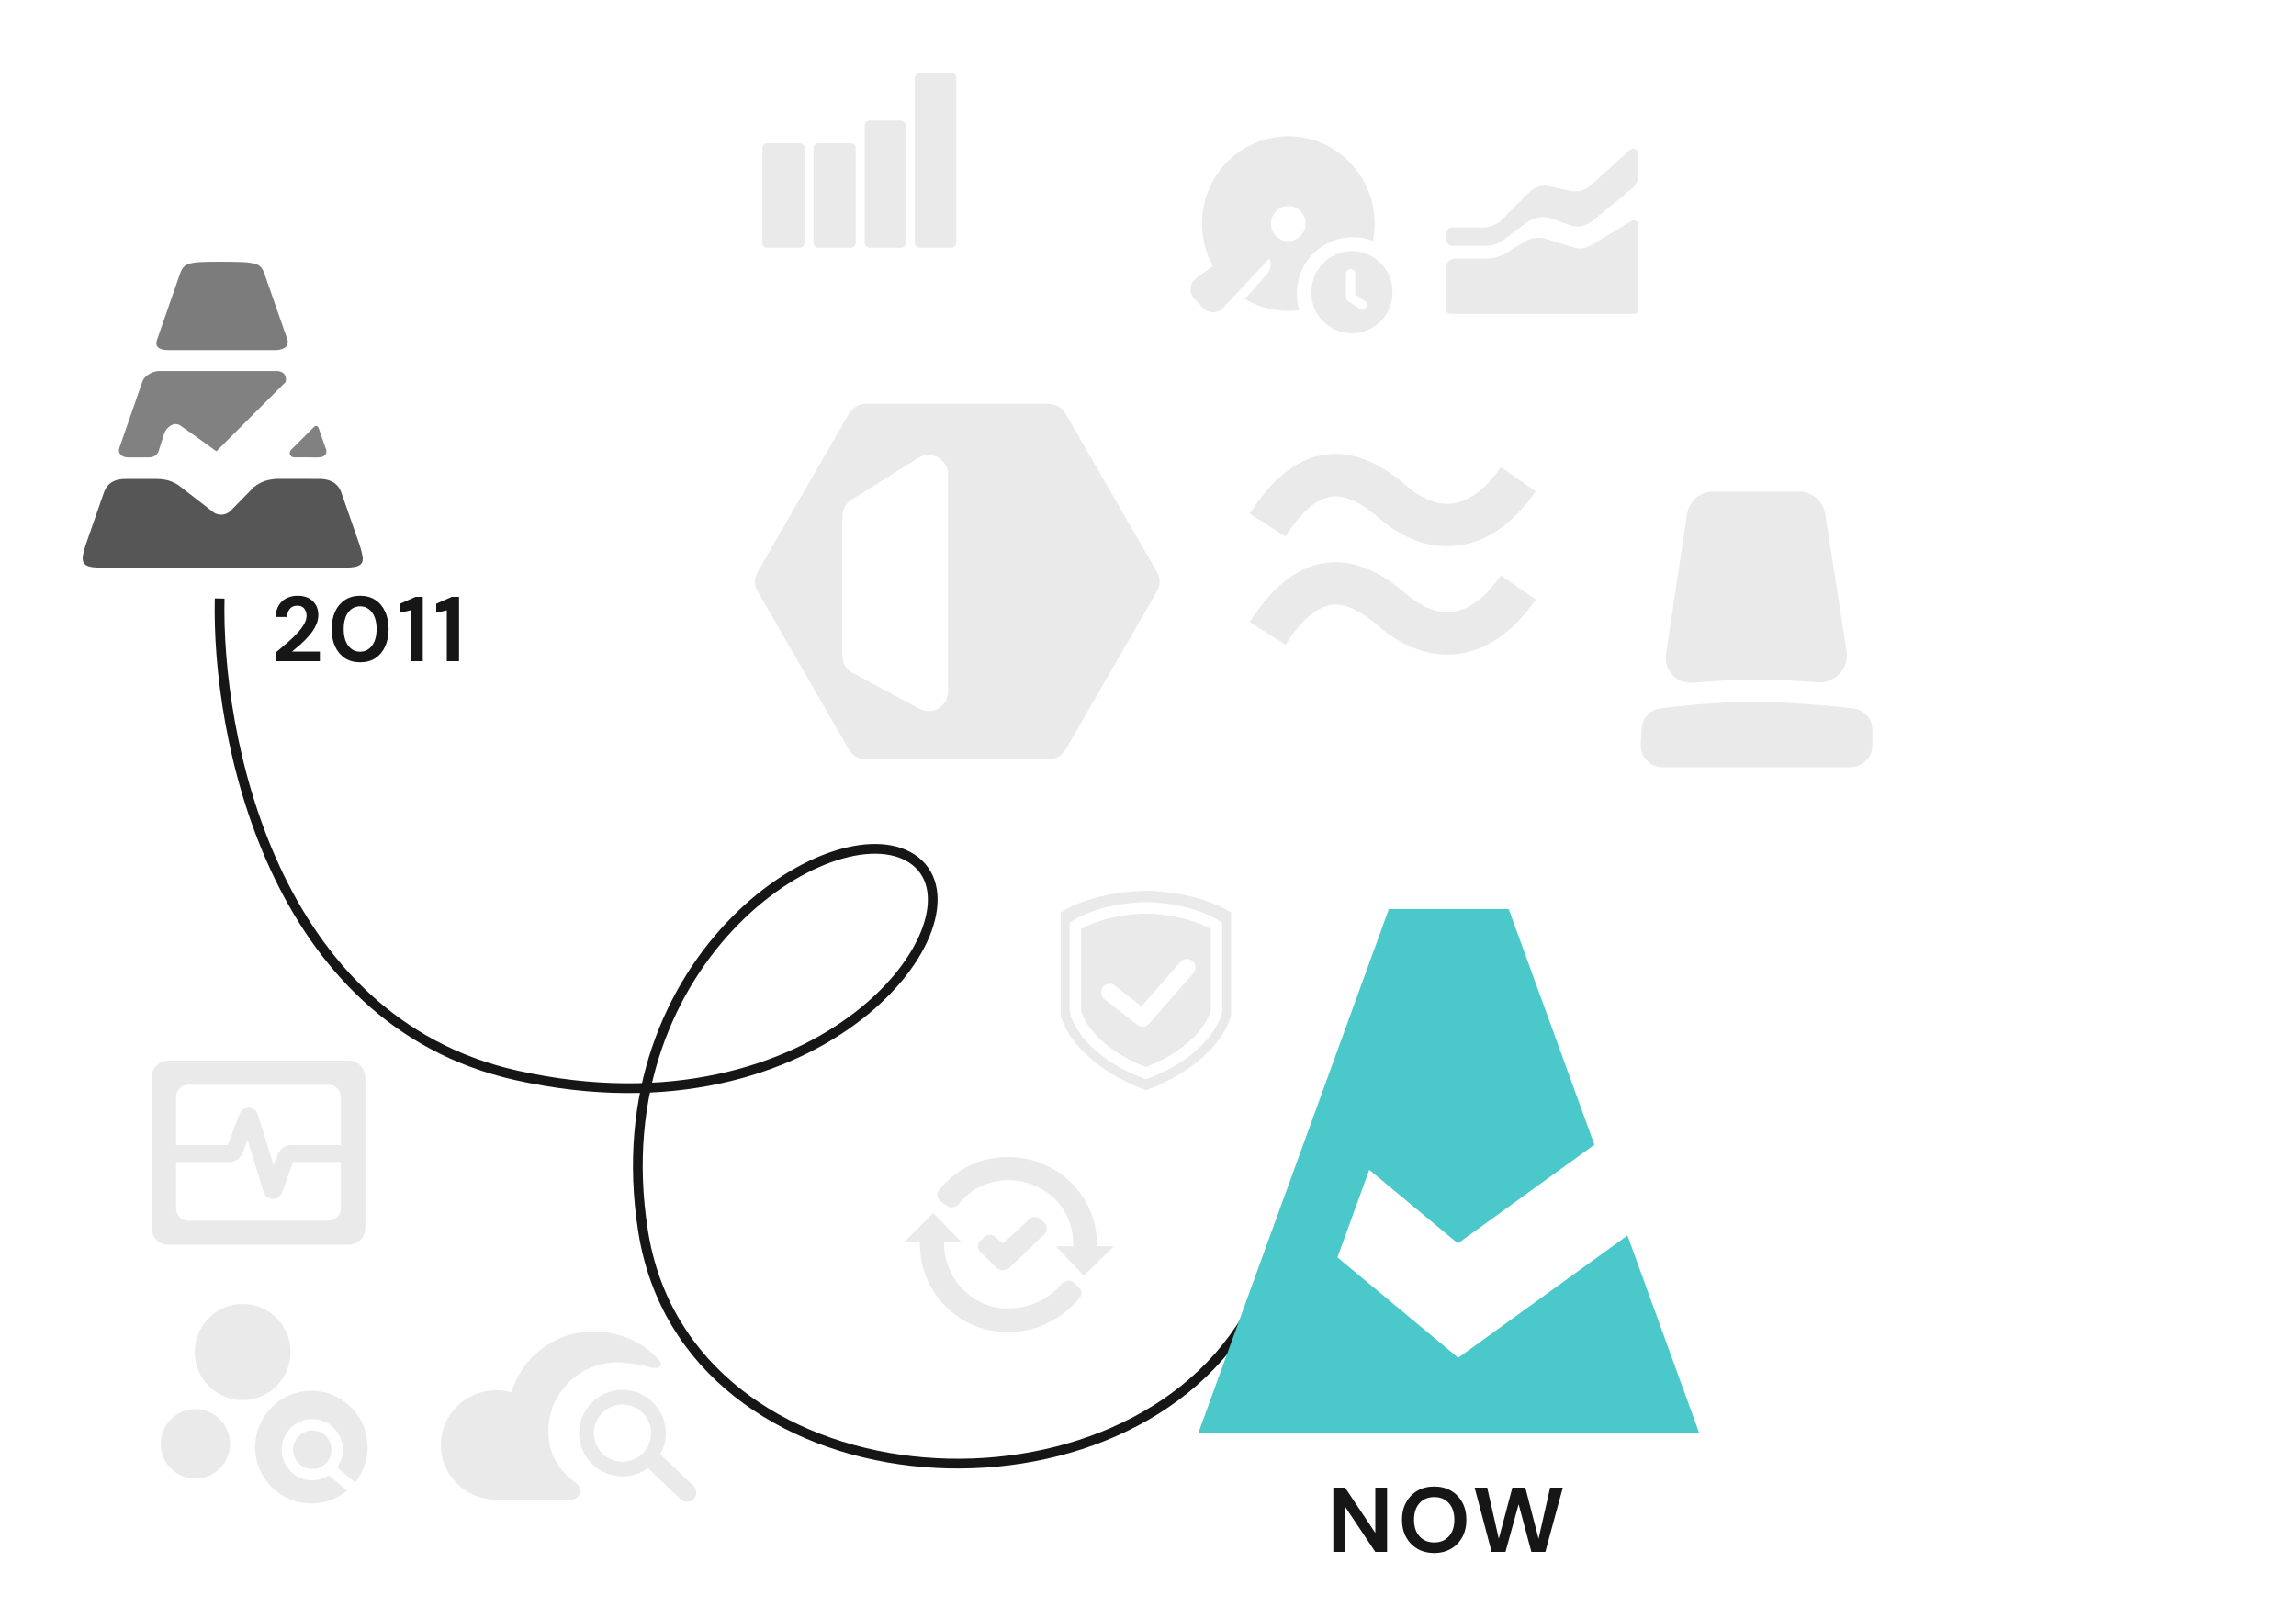 <svg width="500" height="350" viewBox="0 0 500 350" fill="none" xmlns="http://www.w3.org/2000/svg">
<path d="M47.838 130.357C47.131 160.032 59.072 222.35 112.487 234.22C179.256 249.058 215.29 200.306 199.392 187.588C183.495 174.87 130.504 207.725 140.042 268.135C149.581 328.544 242.845 334.903 271.46 287.211" stroke="#161616" stroke-width="2.12"/>
<g clip-path="url(#clip0_5860_38468)">
<path d="M317.559 295.718L291.254 273.851L298.184 254.786L317.485 270.811L347.217 249.317L328.551 198H302.449L285.608 244.326L278.661 263.41L261 312H370L354.408 269.086L317.559 295.718Z" fill="#4AC8CA"/>
</g>
<path d="M60.02 144V142.14C60.873 141.433 61.7 140.733 62.5 140.04C63.313 139.347 64.033 138.66 64.66 137.98C65.3 137.3 65.807 136.64 66.18 136C66.567 135.347 66.76 134.713 66.76 134.1C66.76 133.527 66.6 133.02 66.28 132.58C65.973 132.14 65.46 131.92 64.74 131.92C64.007 131.92 63.453 132.16 63.08 132.64C62.707 133.12 62.52 133.7 62.52 134.38H60.04C60.067 133.353 60.293 132.5 60.72 131.82C61.147 131.127 61.713 130.613 62.42 130.28C63.127 129.933 63.92 129.76 64.8 129.76C66.227 129.76 67.333 130.153 68.12 130.94C68.92 131.713 69.32 132.72 69.32 133.96C69.32 134.733 69.14 135.487 68.78 136.22C68.433 136.953 67.973 137.66 67.4 138.34C66.827 139.02 66.207 139.66 65.54 140.26C64.873 140.847 64.227 141.393 63.6 141.9H69.66V144H60.02ZM78.428 144.24C77.135 144.24 76.028 143.94 75.108 143.34C74.188 142.727 73.475 141.88 72.968 140.8C72.475 139.707 72.228 138.44 72.228 137C72.228 135.573 72.475 134.313 72.968 133.22C73.475 132.127 74.188 131.28 75.108 130.68C76.028 130.067 77.135 129.76 78.428 129.76C79.722 129.76 80.828 130.067 81.748 130.68C82.668 131.28 83.375 132.127 83.868 133.22C84.375 134.313 84.628 135.573 84.628 137C84.628 138.44 84.375 139.707 83.868 140.8C83.375 141.88 82.668 142.727 81.748 143.34C80.828 143.94 79.722 144.24 78.428 144.24ZM78.428 141.94C79.481 141.94 80.341 141.5 81.008 140.62C81.675 139.74 82.008 138.533 82.008 137C82.008 135.467 81.675 134.26 81.008 133.38C80.341 132.5 79.481 132.06 78.428 132.06C77.362 132.06 76.495 132.5 75.828 133.38C75.175 134.26 74.848 135.467 74.848 137C74.848 138.533 75.175 139.74 75.828 140.62C76.495 141.5 77.362 141.94 78.428 141.94ZM89.407 144V132.92L87.107 133.46V131.5L90.487 130H92.067V144H89.407ZM97.302 144V132.92L95.002 133.46V131.5L98.382 130H99.962V144H97.302Z" fill="#161616"/>
<path d="M290.36 338V324H292.92L299.5 333.86V324H302.06V338H299.5L292.92 328.16V338H290.36ZM312.334 338.24C310.934 338.24 309.707 337.933 308.654 337.32C307.614 336.707 306.794 335.86 306.194 334.78C305.607 333.687 305.314 332.427 305.314 331C305.314 329.573 305.607 328.32 306.194 327.24C306.794 326.147 307.614 325.293 308.654 324.68C309.707 324.067 310.934 323.76 312.334 323.76C313.721 323.76 314.941 324.067 315.994 324.68C317.047 325.293 317.867 326.147 318.454 327.24C319.041 328.32 319.334 329.573 319.334 331C319.334 332.427 319.041 333.687 318.454 334.78C317.867 335.86 317.047 336.707 315.994 337.32C314.941 337.933 313.721 338.24 312.334 338.24ZM312.334 335.94C313.667 335.94 314.727 335.5 315.514 334.62C316.314 333.74 316.714 332.533 316.714 331C316.714 329.467 316.314 328.26 315.514 327.38C314.727 326.5 313.667 326.06 312.334 326.06C311.001 326.06 309.934 326.5 309.134 327.38C308.334 328.26 307.934 329.467 307.934 331C307.934 332.533 308.334 333.74 309.134 334.62C309.934 335.5 311.001 335.94 312.334 335.94ZM324.829 338L321.129 324H323.869L326.389 335.14L329.349 324H332.169L335.049 335.14L337.569 324H340.329L336.529 338H333.489L330.709 327.62L327.849 338H324.829Z" fill="#161616"/>
<path fill-rule="evenodd" clip-rule="evenodd" d="M373.14 107.043C370.255 107.043 367.804 109.154 367.376 112.007L362.794 142.529C362.281 145.949 365.126 148.947 368.574 148.677C372.841 148.343 378.321 147.994 382.569 147.995C386.561 147.996 391.644 148.306 395.778 148.621C399.585 148.911 402.721 145.589 402.133 141.817L397.48 111.974C397.038 109.136 394.594 107.043 391.721 107.043H373.14ZM361.499 154.305C359.269 154.591 357.603 156.445 357.487 158.69L357.313 162.086C357.172 164.813 359.345 167.101 362.075 167.101H402.975C405.609 167.101 407.744 164.965 407.744 162.331V158.976C407.744 156.571 405.959 154.545 403.567 154.287C398.302 153.718 389.132 152.844 382.452 152.844C374.275 152.844 366.11 153.713 361.499 154.305Z" fill="#EAEAEA"/>
<path fill-rule="evenodd" clip-rule="evenodd" d="M164.986 124.557C164.229 125.869 164.229 127.485 164.986 128.796L184.891 163.273C185.648 164.584 187.048 165.392 188.562 165.392L228.372 165.392C229.887 165.392 231.286 164.584 232.044 163.273L251.949 128.796C252.706 127.485 252.706 125.869 251.949 124.557L232.044 90.081C231.286 88.769 229.887 87.961 228.372 87.961L188.562 87.961C187.048 87.961 185.648 88.769 184.891 90.081L164.986 124.557ZM183.435 112.453L183.435 127.738L183.435 142.829C183.435 144.392 184.295 145.828 185.673 146.566L200.211 154.353C203.035 155.866 206.452 153.82 206.452 150.616L206.452 127.738L206.452 103.325C206.452 99.992 202.782 97.962 199.958 99.735L185.42 108.862C184.185 109.638 183.435 110.994 183.435 112.453Z" fill="#EAEAEA"/>
<path d="M346.571 48.262L355.499 40.972C356.234 40.372 356.661 39.476 356.661 38.531V33.274C356.661 32.452 355.679 32.02 355.065 32.571L346.281 40.462C345.143 41.485 343.579 41.902 342.078 41.583L337.241 40.554C335.757 40.239 334.214 40.695 333.145 41.764L327.059 47.851C325.983 48.927 324.52 49.532 322.993 49.532H316.277C315.574 49.532 315.004 50.098 315.004 50.797V52.245C315.004 52.943 315.574 53.509 316.277 53.509H323.775C325.007 53.509 326.206 53.115 327.195 52.385L332.573 48.412C334.118 47.271 336.136 46.977 337.946 47.629L341.91 49.056C343.496 49.628 345.268 49.325 346.571 48.262Z" fill="#EAEAEA"/>
<path d="M316.823 56.328C315.768 56.328 314.913 57.178 314.913 58.225V67.41C314.913 67.934 315.341 68.358 315.868 68.358H355.821C356.349 68.358 356.776 67.934 356.776 67.41V48.926C356.776 48.188 355.963 47.733 355.327 48.115L346.418 53.47C345.326 54.127 344.002 54.287 342.783 53.909L336.754 52.042C335.167 51.55 333.444 51.767 332.031 52.636L328.182 55.002C326.773 55.869 325.147 56.328 323.489 56.328H316.823Z" fill="#EAEAEA"/>
<path fill-rule="evenodd" clip-rule="evenodd" d="M200.274 15.898C199.689 15.898 199.215 16.373 199.215 16.958V52.903C199.215 53.488 199.689 53.963 200.274 53.963H207.186C207.771 53.963 208.246 53.488 208.246 52.903V16.958C208.246 16.373 207.771 15.898 207.186 15.898H200.274ZM188.304 27.333C188.304 26.748 188.779 26.273 189.364 26.273H196.192C196.778 26.273 197.252 26.748 197.252 27.333V52.902C197.252 53.487 196.778 53.962 196.192 53.962H189.364C188.779 53.962 188.304 53.487 188.304 52.902V27.333ZM167.068 31.189C166.482 31.189 166.008 31.664 166.008 32.249V52.903C166.008 53.488 166.482 53.963 167.068 53.963H174.134C174.72 53.963 175.194 53.488 175.194 52.903V32.249C175.194 31.664 174.72 31.189 174.134 31.189H167.068ZM178.216 31.189C177.631 31.189 177.156 31.664 177.156 32.249V52.903C177.156 53.488 177.631 53.963 178.216 53.963H185.283C185.868 53.963 186.342 53.488 186.342 52.903V32.249C186.342 31.664 185.868 31.189 185.283 31.189H178.216Z" fill="#EAEAEA"/>
<path fill-rule="evenodd" clip-rule="evenodd" d="M299.35 48.695C299.35 49.993 299.221 51.261 298.976 52.487C297.61 51.949 296.124 51.654 294.569 51.654C287.85 51.654 282.402 57.167 282.402 63.968C282.402 65.219 282.587 66.427 282.93 67.565C282.152 67.664 281.359 67.716 280.555 67.716C277.102 67.716 273.867 66.773 271.087 65.129L275.886 59.731C276.747 58.762 276.93 57.408 276.454 56.277L266.294 67.097C265.153 68.311 263.244 68.325 262.087 67.127L260.104 65.074C258.856 63.781 259.036 61.668 260.484 60.61L264.13 57.948C262.62 55.209 261.76 52.053 261.76 48.695C261.76 38.19 270.174 29.674 280.555 29.674C290.935 29.674 299.35 38.19 299.35 48.695ZM276.778 48.695C276.778 50.806 278.469 52.517 280.555 52.517C282.641 52.517 284.332 50.806 284.332 48.695C284.332 46.584 282.641 44.872 280.555 44.872C278.469 44.872 276.778 46.584 276.778 48.695ZM303.255 63.642C303.255 68.588 299.294 72.597 294.407 72.597C289.52 72.597 285.559 68.588 285.559 63.642C285.559 58.697 289.52 54.688 294.407 54.688C299.294 54.688 303.255 58.697 303.255 63.642ZM294.126 58.615C293.561 58.615 293.103 59.078 293.103 59.65V64.553C293.103 64.592 293.105 64.63 293.11 64.668C293.094 65.02 293.256 65.371 293.568 65.579L296.112 67.28C296.583 67.594 297.217 67.463 297.528 66.986C297.84 66.509 297.71 65.867 297.239 65.552L295.148 64.156V59.65C295.148 59.078 294.691 58.615 294.126 58.615Z" fill="#EAEAEA"/>
<path fill-rule="evenodd" clip-rule="evenodd" d="M290.543 131.697C288.103 131.802 284.449 133.353 279.945 140.433L272.148 135.473C277.421 127.184 283.392 122.755 290.146 122.464C296.586 122.187 302.135 125.8 306.372 129.467C309.766 132.405 313.14 133.608 316.181 133.269C319.165 132.937 322.917 130.997 326.856 125.331L334.444 130.606C329.515 137.695 323.642 141.736 317.205 142.453C310.825 143.164 304.982 140.486 300.324 136.455C296.51 133.153 293.296 131.578 290.543 131.697Z" fill="#EAEAEA"/>
<path fill-rule="evenodd" clip-rule="evenodd" d="M290.543 108.103C288.103 108.208 284.449 109.759 279.945 116.84L272.148 111.88C277.421 103.59 283.392 99.161 290.146 98.87C296.586 98.593 302.135 102.207 306.372 105.874C309.766 108.811 313.14 110.014 316.181 109.675C319.165 109.343 322.917 107.403 326.856 101.738L334.444 107.013C329.515 114.102 323.642 118.142 317.205 118.86C310.825 119.57 304.982 116.892 300.324 112.861C296.51 109.56 293.296 107.984 290.543 108.103Z" fill="#EAEAEA"/>
<path fill-rule="evenodd" clip-rule="evenodd" d="M33 234.709C33 232.661 34.661 231 36.709 231H75.856C77.905 231 79.566 232.661 79.566 234.709V267.402C79.566 269.451 77.905 271.111 75.856 271.111H36.709C34.661 271.111 33 269.451 33 267.402V234.709ZM38.343 238.902C38.343 237.438 39.529 236.252 40.993 236.252H71.573C73.036 236.252 74.223 237.438 74.223 238.902V249.401H63.468C62.163 249.401 60.989 250.199 60.511 251.414L59.571 253.798L56.167 242.759C55.572 240.83 52.872 240.746 52.158 242.635L49.605 249.401H38.343V238.902ZM38.343 253.065V263.207C38.343 264.671 39.529 265.857 40.993 265.857H71.573C73.036 265.857 74.223 264.671 74.223 263.207V253.065H63.821L61.429 259.726C60.741 261.644 58.007 261.58 57.408 259.633L53.904 248.228L52.913 250.967C52.458 252.226 51.262 253.065 49.923 253.065H38.343Z" fill="#EAEAEA"/>
<path fill-rule="evenodd" clip-rule="evenodd" d="M145 312.133C145 313.809 144.561 315.383 143.791 316.746L151.013 323.613C151.823 324.383 151.853 325.661 151.081 326.468C150.31 327.275 149.028 327.306 148.219 326.536L141.093 319.761C139.539 320.885 137.627 321.547 135.56 321.547C130.346 321.547 126.119 317.332 126.119 312.133C126.119 306.934 130.346 302.719 135.56 302.719C140.773 302.719 145 306.934 145 312.133ZM135.56 318.352C139.004 318.352 141.796 315.568 141.796 312.133C141.796 308.698 139.004 305.914 135.56 305.914C132.115 305.914 129.323 308.698 129.323 312.133C129.323 315.568 132.115 318.352 135.56 318.352Z" fill="#EAEAEA"/>
<path fill-rule="evenodd" clip-rule="evenodd" d="M125.313 322.895C126.965 324.109 126.457 326.571 124.406 326.597H129.504H108.925C108.649 326.616 108.371 326.625 108.091 326.625C101.414 326.625 96 321.292 96 314.714C96 308.135 101.414 302.802 108.091 302.802C109.238 302.802 110.348 302.959 111.399 303.253C113.622 295.601 120.777 290 129.259 290C135.005 290 140.166 292.384 143.591 296.289C144.619 297.46 143.234 298.304 141.751 297.818C140.106 297.278 137.802 296.91 134.434 296.713C126.182 296.713 119.406 303.498 119.406 311.726C119.406 316.646 121.626 320.182 125.313 322.895Z" fill="#EAEAEA"/>
<path d="M50.098 314.467C50.098 318.646 46.718 322.035 42.549 322.035C38.38 322.035 35 318.646 35 314.467C35 310.287 38.38 306.899 42.549 306.899C46.718 306.899 50.098 310.287 50.098 314.467Z" fill="#EAEAEA"/>
<path d="M63.287 294.467C63.287 300.248 58.612 304.934 52.846 304.934C47.08 304.934 42.405 300.248 42.405 294.467C42.405 288.686 47.08 284 52.846 284C58.612 284 63.287 288.686 63.287 294.467Z" fill="#EAEAEA"/>
<path d="M75.597 324.644C73.48 326.399 70.764 327.453 67.803 327.453C61.044 327.453 55.564 321.959 55.564 315.183C55.564 308.407 61.044 302.914 67.803 302.914C74.563 302.914 80.043 308.407 80.043 315.183C80.043 318.13 79.006 320.834 77.279 322.95C77.21 322.829 77.119 322.719 77.008 322.624L73.439 319.589C74.207 318.501 74.659 317.173 74.659 315.739C74.659 312.055 71.68 309.069 68.005 309.069C64.33 309.069 61.351 312.055 61.351 315.739C61.351 319.423 64.33 322.409 68.005 322.409C69.352 322.409 70.606 322.008 71.654 321.318L75.409 324.512C75.469 324.563 75.531 324.607 75.597 324.644Z" fill="#EAEAEA"/>
<path d="M68.005 319.933C70.315 319.933 72.188 318.055 72.188 315.739C72.188 313.423 70.315 311.545 68.005 311.545C65.695 311.545 63.822 313.423 63.822 315.739C63.822 318.055 65.695 319.933 68.005 319.933Z" fill="#EAEAEA"/>
<path d="M214.296 269.431L213.46 270.271C212.789 270.944 212.799 272.03 213.481 272.691L216.974 276.081C217.776 276.859 219.058 276.862 219.863 276.087L227.445 268.793C228.136 268.128 228.144 267.033 227.463 266.359L226.618 265.52C225.962 264.871 224.906 264.851 224.226 265.475L218.415 270.812L216.634 269.325C215.946 268.75 214.928 268.796 214.296 269.431Z" fill="#EAEAEA"/>
<path d="M205.609 270.99C205.609 278.554 211.91 285.013 219.543 285.013C224.933 284.86 228.658 282.605 231.172 279.645C231.864 278.83 233.118 278.679 233.898 279.413L234.975 280.425C235.584 280.998 235.695 281.929 235.174 282.582C231.58 287.087 225.727 290.154 219.543 290.154C208.863 290.154 200.33 281.574 200.33 270.99V270.464H197L203.243 264.224L209.323 270.464H205.609V270.99Z" fill="#EAEAEA"/>
<path d="M233.732 270.99C233.732 262.69 227.134 257.039 219.5 257.039C215.09 257.039 211.223 259.142 208.856 262.155C208.203 262.986 206.983 263.248 206.142 262.604L204.766 261.549C204.044 260.995 203.877 259.974 204.445 259.266C207.924 254.925 212.966 252 219.5 252C230.181 252 238.882 260.407 238.882 270.99V271.444H242.572L236.03 277.848L229.965 271.444H233.732V270.99Z" fill="#EAEAEA"/>
<path fill-rule="evenodd" clip-rule="evenodd" d="M249.547 194C245.809 194 236.866 194.949 231 198.746V221.105C232.294 226.484 238.656 233.445 249.547 237.453C260.438 233.445 266.8 226.484 268.094 221.105V198.746C262.228 194.949 253.285 194 249.547 194ZM235.417 202.361V220.027C236.417 223.848 241.104 229.171 249.547 232.394C257.99 229.171 262.677 223.848 263.677 220.027V202.361C261.519 201.102 258.867 200.264 256.321 199.737C253.557 199.164 251.013 198.976 249.547 198.976C248.081 198.976 245.537 199.164 242.773 199.737C240.227 200.264 237.574 201.102 235.417 202.361ZM242.277 197.288C245.206 196.681 247.916 196.476 249.547 196.476C251.178 196.476 253.887 196.681 256.817 197.288C259.736 197.892 262.969 198.916 265.579 200.605L266.149 200.974V220.333L266.114 220.478C264.907 225.498 259.202 231.504 249.97 234.901L249.547 235.057L249.124 234.901C239.892 231.504 234.187 225.498 232.98 220.478L232.945 220.333V200.974L233.514 200.605C236.125 198.916 239.358 197.892 242.277 197.288ZM259.859 211.957C260.538 211.182 260.467 209.997 259.7 209.311C258.933 208.625 257.761 208.697 257.083 209.472L248.576 219.192L242.79 214.64C241.981 214.004 240.817 214.151 240.188 214.969C239.559 215.786 239.705 216.964 240.513 217.6L247.673 223.232C248.445 223.84 249.551 223.736 250.199 222.995L259.859 211.957Z" fill="#EAEAEA"/>
<path fill-rule="evenodd" clip-rule="evenodd" d="M60.049 76.249H36.724C35.761 76.249 33.339 76.138 34.262 73.829L39.184 59.673C39.346 59.166 39.585 58.687 39.894 58.254C40.234 57.852 40.69 57.566 41.199 57.435C42.01 57.215 42.843 57.094 43.683 57.076C44.741 57.027 46.141 57.002 47.881 57C49.894 57 51.497 57.025 52.692 57.076C53.633 57.094 54.569 57.214 55.483 57.435C56.039 57.557 56.541 57.853 56.917 58.28C57.25 58.745 57.502 59.264 57.66 59.815L62.513 73.732C63.303 75.901 60.931 76.249 60.049 76.249Z" fill="#7C7C7C"/>
<path fill-rule="evenodd" clip-rule="evenodd" d="M64.07 99.609C63.878 99.615 63.688 99.562 63.527 99.458C63.365 99.354 63.239 99.203 63.166 99.026C63.092 98.848 63.074 98.653 63.114 98.465C63.154 98.277 63.251 98.106 63.391 97.974L68.379 92.986C68.447 92.906 68.534 92.846 68.633 92.811C68.732 92.778 68.838 92.771 68.94 92.793C69.042 92.814 69.137 92.863 69.213 92.934C69.29 93.005 69.346 93.096 69.375 93.196L70.872 97.484C71.442 98.696 70.891 99.632 69.179 99.632C69.091 99.609 64.07 99.609 64.07 99.609ZM62.213 83.191L47.117 98.298C47.117 98.298 40.676 93.608 39.274 92.683C37.871 91.758 36.199 93.038 35.726 94.525L34.572 98.175C34.262 99.109 33.507 99.665 32.237 99.62H27.852C26.567 99.62 25.503 98.762 26.054 97.362L31.035 83.032C31.691 81.448 33.73 80.821 34.584 80.811H60.217C60.217 80.811 62.66 80.698 62.213 83.191Z" fill="#818181"/>
<path fill-rule="evenodd" clip-rule="evenodd" d="M76.551 123.562C75.605 123.646 74.292 123.687 72.611 123.687H23.923C22.693 123.704 21.462 123.652 20.238 123.534C19.348 123.432 18.736 123.186 18.393 122.793C18.05 122.401 17.934 121.847 18.035 121.138C18.205 120.161 18.462 119.201 18.804 118.271L22.56 107.464C23.459 104.677 25.685 104.313 27.381 104.313H34.004C36.516 104.313 37.715 104.968 38.794 105.612L46.102 111.277C46.653 111.805 47.387 112.1 48.15 112.1C48.913 112.1 49.646 111.805 50.197 111.277L55.218 106.149C55.895 105.652 57.38 104.287 60.827 104.287C63.256 104.287 69.122 104.304 69.623 104.304C71.156 104.304 73.351 104.729 74.285 107.142L78.2 118.363C78.537 119.312 78.793 120.288 78.966 121.28C79.07 121.989 78.933 122.536 78.557 122.893C78.181 123.25 77.509 123.475 76.551 123.562Z" fill="#565656"/>
<defs>
<clipPath id="clip0_5860_38468">
<rect width="109" height="114" fill="white" transform="translate(261 198)"/>
</clipPath>
</defs>
</svg>
